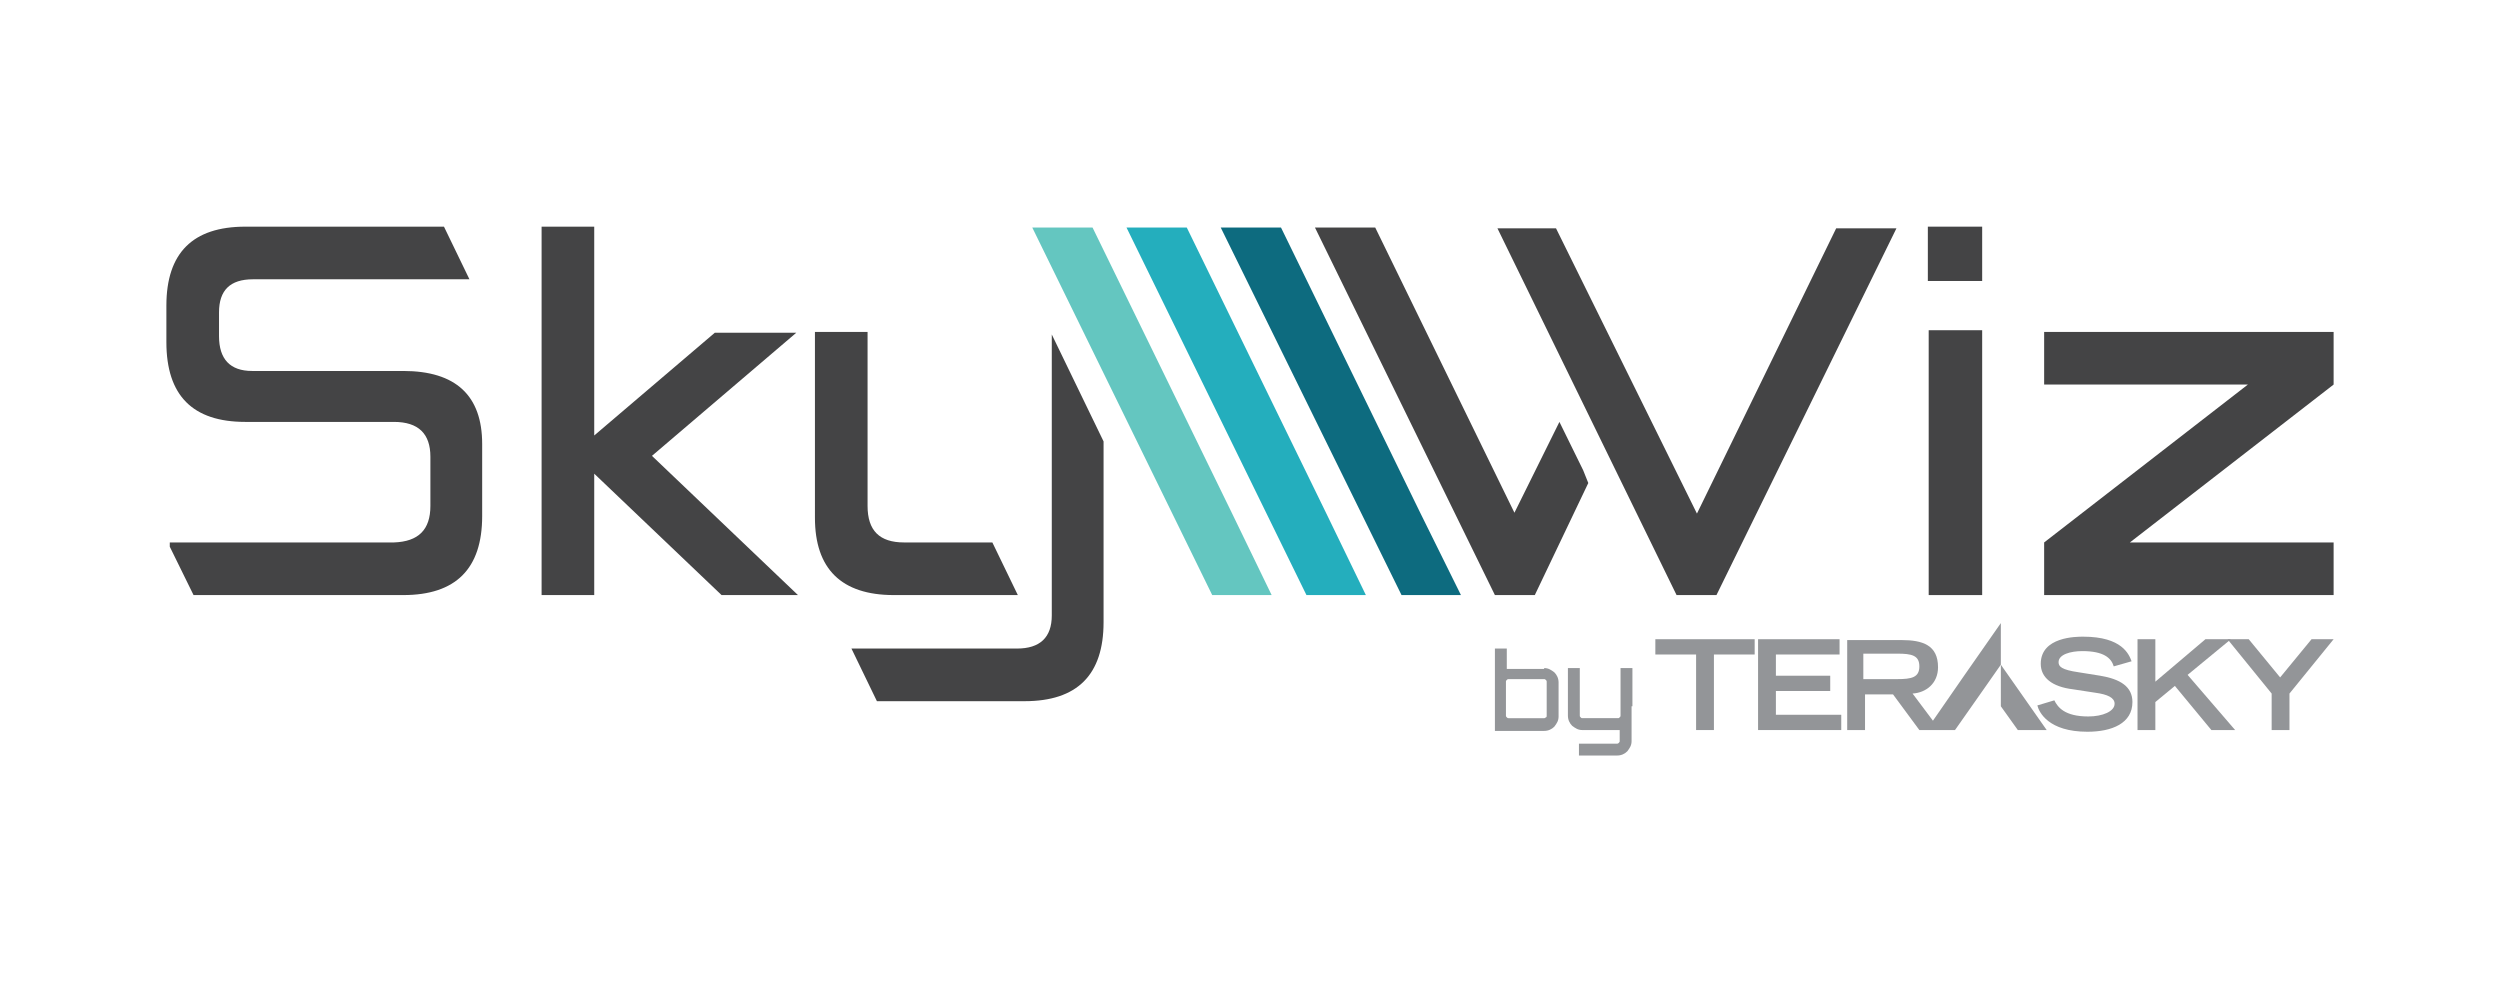 <?xml version="1.0" encoding="utf-8"?>
<svg xmlns="http://www.w3.org/2000/svg" xmlns:xlink="http://www.w3.org/1999/xlink" version="1.1" id="Layer_1" x="0px" y="0px" viewBox="0 0 294.5 115.6" style="enable-background:new 0 0 294.5 115.6;">
<style type="text/css">
	.st0{fill:#444445;}
	.st1{fill:#939598;}
	.st2{fill:#64C6C0;}
	.st3{fill:#24AEBD;}
	.st4{fill:#0D6B7F;}
</style>
<g>
	<path class="st0" d="M119.9,70.1l-3-6.2h-10.4c-2.9,0-4.3-1.4-4.3-4.3V39.1h-6.2V61c0,6,3.1,9.1,9.3,9.1h15.2v0H119.9z"/>
	<path class="st0" d="M123.9,39.4v33.1c0,2.6-1.4,3.9-4.1,3.9h-19.5l3,6.2h17.4c6.2,0,9.3-3.1,9.3-9.3V52L123.9,39.4z"/>
	<polygon class="st0" points="183.7,49.7 178.4,60.4 162,26.8 154.9,26.8 176.1,70.1 180.8,70.1 187.1,56.9 186.5,55.4"/>
	<polygon class="st0" points="94,70.1 76.8,53.7 93.8,39.2 84.2,39.2 70,51.3 70,26.7 63.8,26.7 63.8,70.1 70,70.1 70,55.8 85,70.1"/>
	<polygon class="st0" points="223.4,26.9 202.2,70.1 197.5,70.1 176.4,26.9 183.3,26.9 199.9,60.5 216.3,26.9 223.4,26.9"/>
	<path class="st0" d="M233.5,33.1h-6.4v-6.4h6.4V33.1z M227.2,38.9h6.3v31.2h-6.3V38.9z"/>
	<path class="st0" d="M274.9,45.3l-24,18.6h24v6.2h-34.1v-6.2l24-18.6h-24v-6.2h34.1V45.3z"/>
	<path class="st0" d="M47.5,43.7H29.7c-2.6,0-3.9-1.4-3.9-4.1v-2.8c0-2.6,1.3-3.9,4-3.9h25.5l-3-6.2H28.9c-6.2,0-9.3,3.1-9.3,9.3&#xD;&#xA;		l0,4.3c0,6.3,3.1,9.4,9.3,9.4h17.5c2.9,0,4.3,1.4,4.3,4.1v5.8c0,2.8-1.4,4.2-4.3,4.3H20v0.5l2.8,5.7h24.7c6.2,0,9.3-3.1,9.3-9.3&#xD;&#xA;		v-8.5C56.8,46.6,53.7,43.7,47.5,43.7z"/>
	<g>
		<g>
			<path class="st1" d="M181.9,78.7c0.5,0,0.8,0.2,1.2,0.5c0.3,0.3,0.5,0.7,0.5,1.2v4c0,0.5-0.2,0.8-0.5,1.2&#xD;&#xA;				c-0.3,0.3-0.7,0.5-1.2,0.5h-5.8v-9.7h1.4v2.4H181.9z M182.2,84.3v-4c0-0.1,0-0.1-0.1-0.2c-0.1-0.1-0.1-0.1-0.2-0.1h-4.2&#xD;&#xA;				c-0.1,0-0.1,0-0.2,0.1c-0.1,0.1-0.1,0.1-0.1,0.2v4c0,0.1,0,0.1,0.1,0.2c0.1,0.1,0.1,0.1,0.2,0.1h4.2c0.1,0,0.1,0,0.2-0.1&#xD;&#xA;				C182.2,84.5,182.2,84.4,182.2,84.3z"/>
			<path class="st1" d="M192.2,83.2L192.2,83.2v4.1c0,0.5-0.2,0.8-0.5,1.2c-0.3,0.3-0.7,0.5-1.2,0.5H186v-1.4h4.5&#xD;&#xA;				c0.1,0,0.1,0,0.2-0.1c0.1-0.1,0.1-0.1,0.1-0.2V86h-4.4c-0.5,0-0.8-0.2-1.2-0.5c-0.3-0.3-0.5-0.7-0.5-1.2v-5.6h1.4v5.6&#xD;&#xA;				c0,0.1,0,0.1,0.1,0.2c0.1,0.1,0.1,0.1,0.2,0.1h4.2c0.1,0,0.1,0,0.2-0.1c0.1-0.1,0.1-0.1,0.1-0.2v-5.6h1.4V83.2z"/>
		</g>
	</g>
	<g>
		<g>
			<path class="st1" d="M249,78.5c-0.3-1-1.2-1.8-3.7-1.8c-1.4,0-2.8,0.4-2.8,1.3c0,0.5,0.3,0.9,2.4,1.2l2.5,0.4&#xD;&#xA;				c2.4,0.4,3.8,1.3,3.8,3.1c0,2.5-2.4,3.5-5.3,3.5c-4.6,0-5.7-2.3-5.9-3.1l2-0.6c0.4,0.8,1.2,1.9,4,1.9c1.7,0,3.1-0.6,3.1-1.5&#xD;&#xA;				c0-0.7-0.8-1.1-2.3-1.3l-2.6-0.4c-2.5-0.3-3.8-1.4-3.8-3c0-3.2,4.2-3.2,5-3.2c4.6,0,5.4,2.1,5.7,2.9L249,78.5z"/>
		</g>
		<g>
			<polygon class="st1" points="199.8,77.1 195,77.1 195,75.3 206.7,75.3 206.7,77.1 201.9,77.1 201.9,86 199.8,86"/>
			<polygon class="st1" points="207.1,75.3 216.7,75.3 216.7,77.1 209.2,77.1 209.2,79.6 215.6,79.6 215.6,81.4 209.2,81.4 &#xD;&#xA;				209.2,84.2 216.9,84.2 216.9,86 207.1,86"/>
			<polygon class="st1" points="251.8,75.3 253.9,75.3 253.9,80.3 259.8,75.3 262.8,75.3 257.7,79.5 263.3,86 260.5,86 256.2,80.8 &#xD;&#xA;				253.9,82.7 253.9,86 251.8,86"/>
			<polygon class="st1" points="267.6,81.7 262.4,75.3 264.9,75.3 268.6,79.8 272.3,75.3 274.9,75.3 269.7,81.7 269.7,86 267.6,86"/>
			<polyline class="st1" points="237.7,86 235.7,83.2 235.7,78.3 241.1,86"/>
			<path class="st1" d="M219.5,80v-3h4c1.7,0,2.6,0.2,2.6,1.5c0,1.3-0.9,1.5-2.6,1.5H219.5z M230.3,86l3.3-4.7l2.1-3v-4.9l-4.4,6.3&#xD;&#xA;				l-3.6,5.2l-2.4-3.2c1.6-0.1,3-1.2,3-3.1c0-2.6-1.8-3.2-4.3-3.2h-6.4V86h2.1v-4.2h3.3l3.1,4.2"/>
		</g>
	</g>
	<g>
		<polygon class="st2" points="149.8,70.1 142.8,70.1 121.6,26.8 128.7,26.8 145.1,60.4"/>
		<polygon class="st3" points="160.9,70.1 153.9,70.1 132.7,26.8 139.8,26.8 156.2,60.4"/>
		<polygon class="st4" points="172.1,70.1 165.1,70.1 143.8,26.8 150.9,26.8 167.3,60.4"/>
	</g>
</g>
</svg>